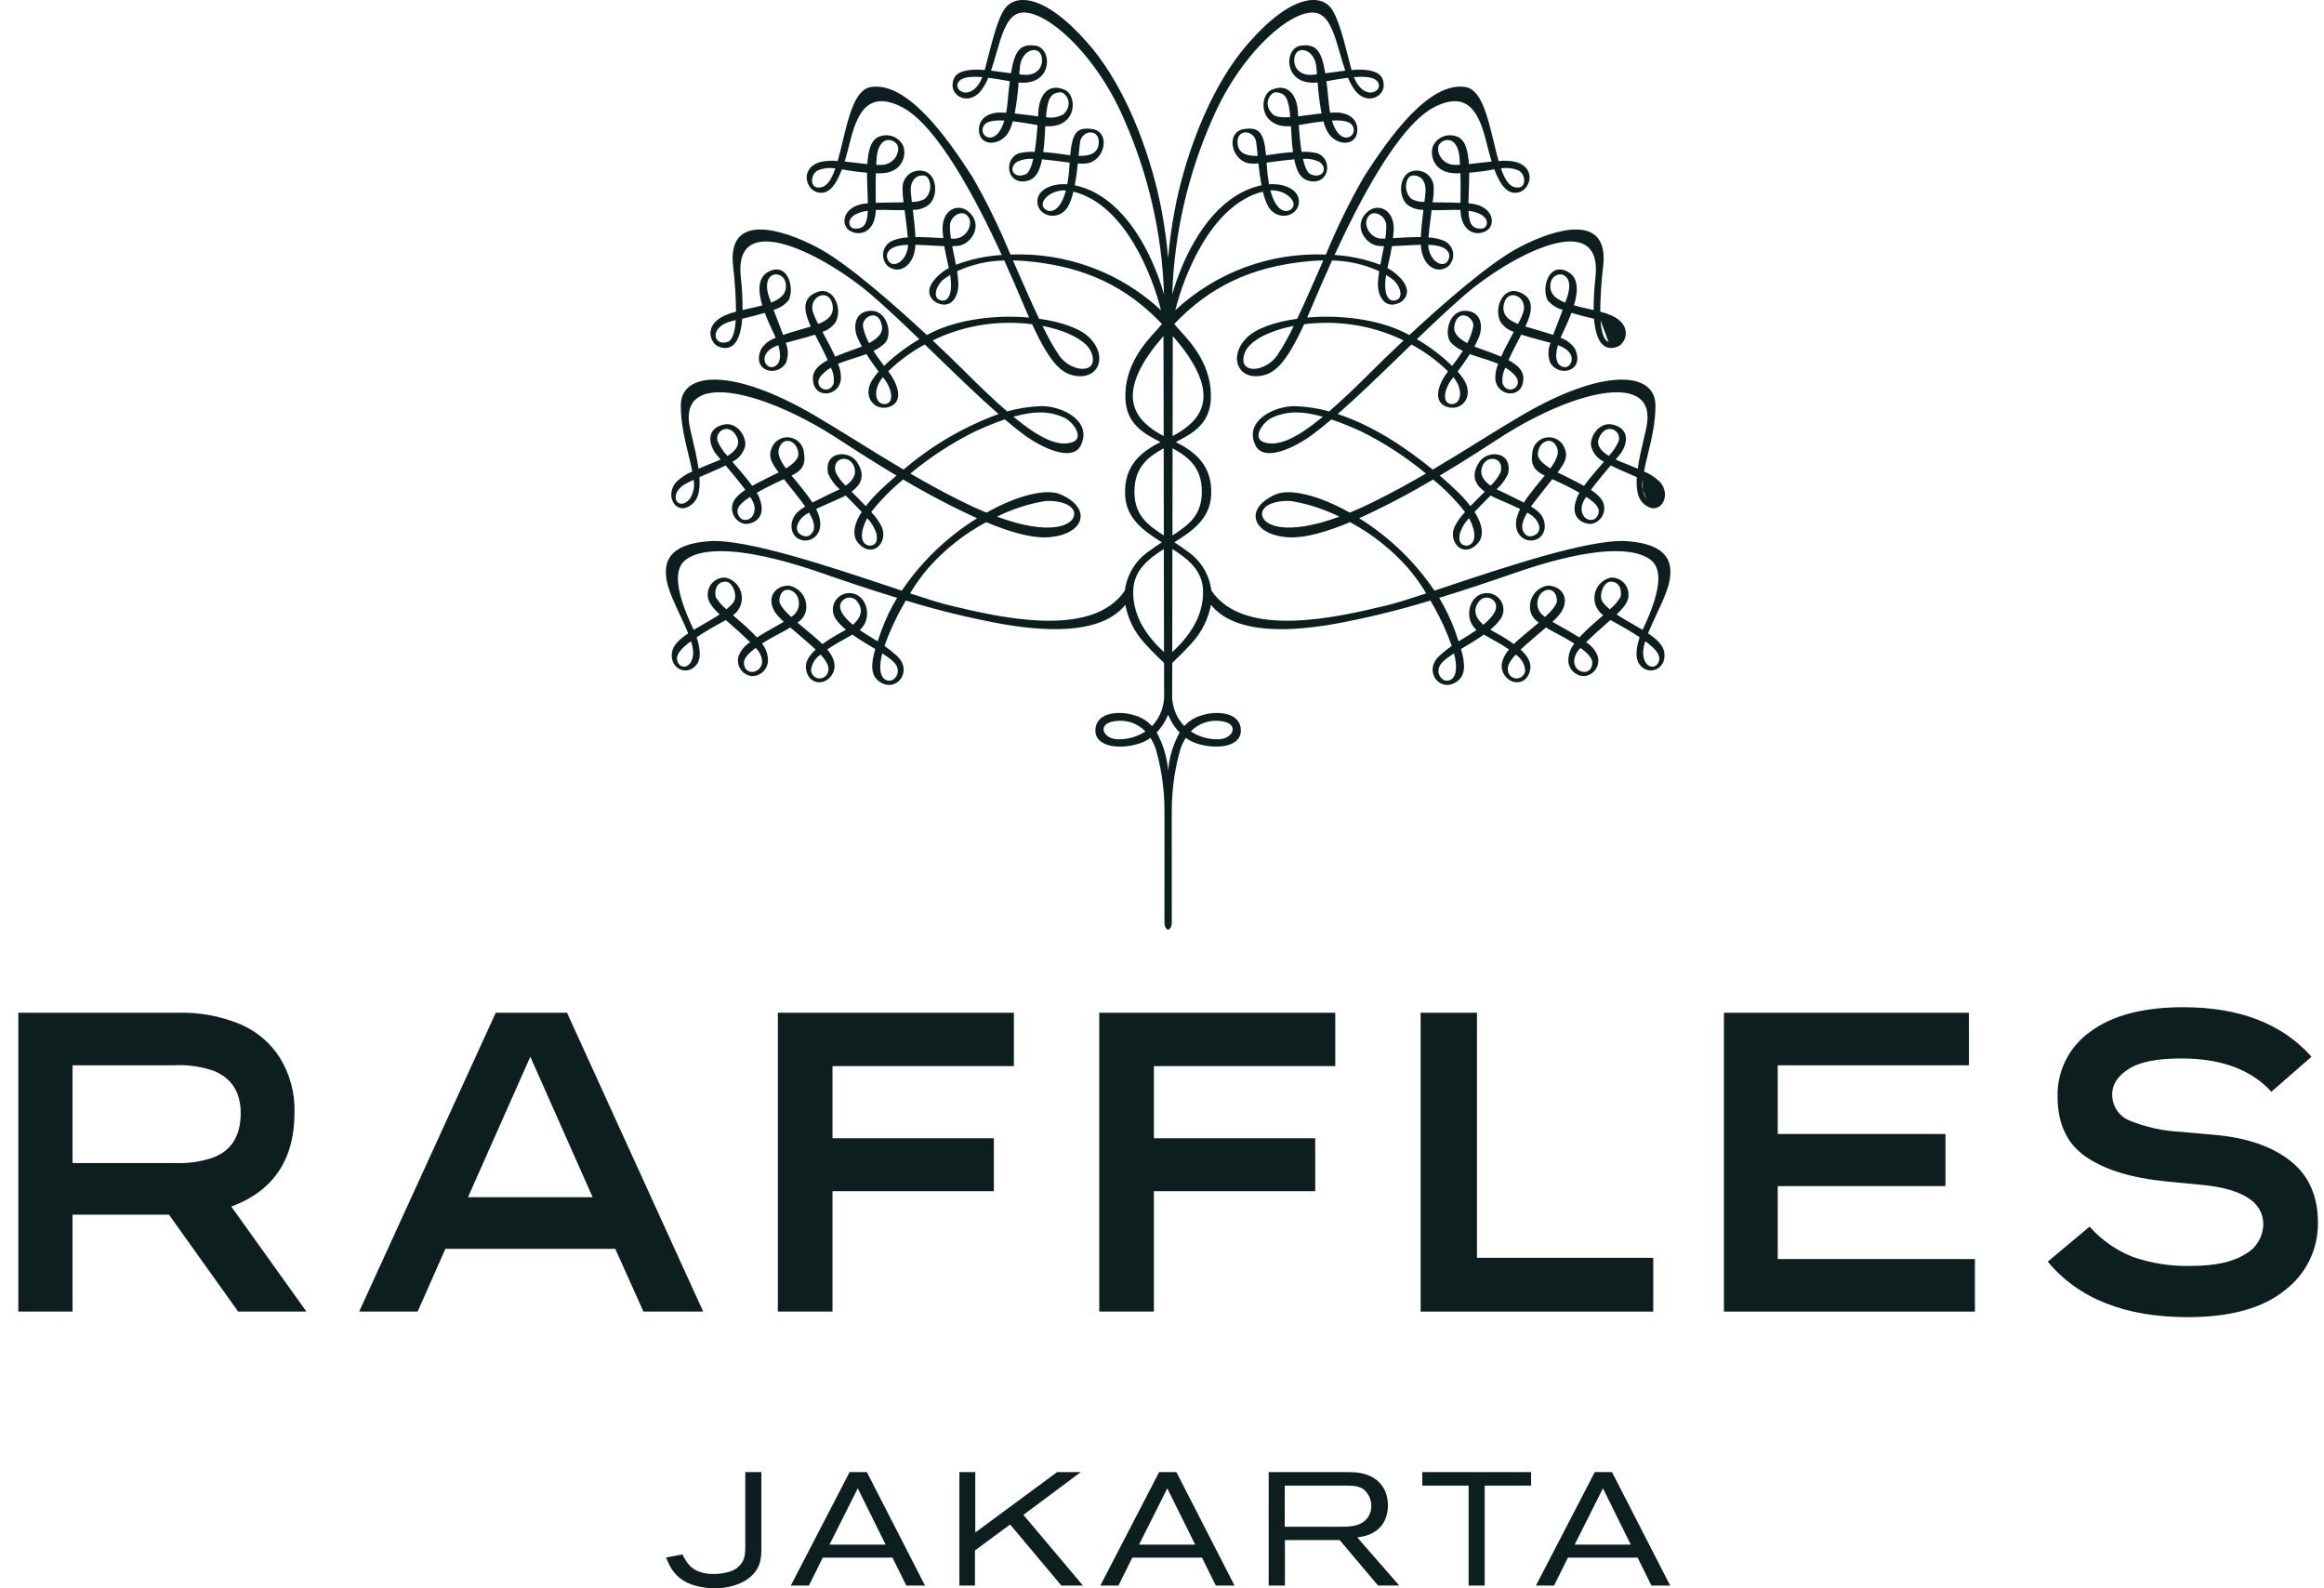 <svg width="120" height="82" viewBox="0 0 120 82" fill="none" xmlns="http://www.w3.org/2000/svg">
<path fill-rule="evenodd" clip-rule="evenodd" d="M74.673 30.291C77.785 29.253 82.118 27.808 84.001 27.938C86.166 28.089 86.375 29.071 86.207 29.976C86.11 30.496 85.812 31.131 85.519 31.754C85.367 32.078 85.216 32.399 85.096 32.698C85.54 32.993 85.877 33.303 85.934 33.677C86.076 34.599 85.04 34.944 84.617 34.241C84.427 33.926 84.491 33.409 84.665 32.9C84.286 32.647 83.793 32.356 83.154 32.012C83.096 32.063 83.037 32.115 82.976 32.168C82.813 32.311 82.643 32.459 82.472 32.617C82.443 32.644 82.415 32.67 82.387 32.696C82.202 32.868 82.041 33.017 81.899 33.154C82.137 33.304 82.33 33.516 82.454 33.769C82.508 33.885 82.534 34.013 82.529 34.141C82.524 34.269 82.488 34.394 82.424 34.506C82.361 34.617 82.271 34.712 82.164 34.782C82.056 34.851 81.933 34.894 81.806 34.906C81.597 34.908 81.396 34.83 81.243 34.688C81.09 34.547 80.996 34.352 80.981 34.143C80.972 33.81 81.081 33.485 81.289 33.225C80.923 32.992 80.526 32.782 80.247 32.633C80.096 32.554 79.98 32.492 79.921 32.455C79.907 32.445 79.893 32.436 79.88 32.427C79.864 32.416 79.848 32.405 79.832 32.393C79.714 32.495 79.593 32.596 79.478 32.693C79.297 32.844 79.13 32.985 79.006 33.1C78.994 33.11 78.982 33.121 78.968 33.132C78.86 33.225 78.691 33.37 78.518 33.536C79.034 34.009 79.055 34.341 79.006 34.6C78.852 35.387 77.962 35.429 77.621 34.743C77.424 34.334 77.606 33.91 77.915 33.531C77.593 33.306 77.227 33.102 76.914 32.928C76.809 32.869 76.71 32.814 76.62 32.762C76.282 33.003 75.91 33.226 75.562 33.434C75.521 33.458 75.481 33.483 75.44 33.507C75.664 34.292 75.691 34.863 75.223 35.189C74.355 35.8 73.464 34.647 74.322 33.862C74.523 33.675 74.737 33.503 74.961 33.345C74.709 32.633 74.395 31.944 74.022 31.288C73.97 31.192 73.916 31.097 73.862 31.003C72.205 31.511 70.519 31.92 68.814 32.229C66.097 32.695 63.639 32.607 62.527 31.224C62.389 31.961 62.048 32.643 61.542 33.195C61.1 33.682 60.733 34.032 60.529 34.222C60.525 35.193 60.525 35.789 60.525 35.789C60.508 36.1 60.555 36.41 60.662 36.702C60.77 36.994 60.936 37.261 61.15 37.486C61.408 37.201 61.747 37.001 62.121 36.911C62.74 36.717 63.957 36.724 64.064 37.595C64.187 38.575 62.807 38.729 61.751 38.369C61.564 38.304 61.389 38.211 61.23 38.093C61.117 38.268 61.026 38.456 60.958 38.653C60.696 39.556 60.547 40.487 60.513 41.427L60.513 41.445C60.506 41.676 60.496 42.037 60.505 47.604C60.508 47.875 60.402 47.977 60.317 48C60.232 47.977 60.126 47.875 60.127 47.604C60.136 42.001 60.127 41.672 60.12 41.441L60.12 41.427C60.085 40.487 59.935 39.556 59.675 38.653C59.606 38.456 59.514 38.269 59.402 38.093C59.243 38.212 59.066 38.305 58.879 38.369C57.827 38.729 56.446 38.575 56.568 37.595C56.674 36.724 57.892 36.717 58.512 36.911C58.886 37 59.225 37.201 59.483 37.486C59.697 37.261 59.863 36.994 59.971 36.702C60.079 36.41 60.126 36.1 60.11 35.789C60.11 35.789 60.108 35.193 60.106 34.222C59.9 34.032 59.533 33.682 59.091 33.195C58.585 32.644 58.244 31.961 58.107 31.224C56.995 32.607 54.535 32.695 51.821 32.229C50.115 31.92 48.43 31.511 46.773 31.003L46.752 31.039C46.703 31.122 46.655 31.205 46.609 31.288C46.238 31.945 45.923 32.633 45.67 33.345C45.895 33.503 46.109 33.676 46.312 33.862C47.172 34.647 46.279 35.8 45.41 35.189C44.941 34.863 44.969 34.292 45.194 33.507C45.164 33.489 45.134 33.471 45.104 33.453C44.746 33.24 44.363 33.01 44.015 32.762C43.934 32.809 43.845 32.858 43.751 32.91C43.431 33.088 43.052 33.299 42.718 33.531C43.028 33.91 43.21 34.335 43.01 34.743C42.673 35.429 41.782 35.387 41.629 34.6C41.58 34.341 41.597 34.009 42.116 33.536C41.953 33.38 41.794 33.243 41.687 33.15C41.666 33.132 41.646 33.115 41.629 33.1C41.508 32.989 41.346 32.853 41.172 32.707C41.052 32.606 40.925 32.5 40.802 32.393L40.712 32.455C40.653 32.493 40.535 32.555 40.383 32.635C40.103 32.783 39.708 32.993 39.345 33.225C39.553 33.485 39.663 33.81 39.654 34.143C39.638 34.352 39.544 34.547 39.391 34.689C39.237 34.831 39.035 34.909 38.826 34.907C38.699 34.894 38.576 34.851 38.469 34.781C38.361 34.711 38.272 34.617 38.209 34.505C38.145 34.394 38.11 34.269 38.105 34.141C38.099 34.013 38.125 33.885 38.179 33.769C38.303 33.517 38.495 33.304 38.733 33.154C38.611 33.035 38.473 32.907 38.318 32.762C38.267 32.716 38.215 32.667 38.162 32.617C37.998 32.467 37.837 32.325 37.681 32.189C37.612 32.129 37.544 32.07 37.478 32.012C36.84 32.357 36.347 32.647 35.97 32.9C36.142 33.409 36.208 33.926 36.017 34.241C35.594 34.944 34.559 34.599 34.697 33.677C34.755 33.303 35.094 32.993 35.536 32.699C35.416 32.398 35.266 32.077 35.113 31.753C34.822 31.13 34.524 30.496 34.426 29.976C34.259 29.071 34.468 28.089 36.633 27.938C38.52 27.808 42.873 29.261 45.984 30.299C46.183 30.366 46.376 30.43 46.564 30.493C47.583 28.986 48.908 27.712 50.453 26.755C49.145 26.158 47.871 25.491 46.635 24.756C46.026 25.254 45.472 25.816 44.985 26.434C45.208 26.663 45.393 26.925 45.535 27.211C45.871 28.022 45.043 28.863 44.313 28.036C44.074 27.766 43.969 27.247 44.493 26.431C44.275 26.195 44.035 25.954 43.804 25.721C43.757 25.674 43.71 25.628 43.664 25.581C43.553 25.65 43.29 25.764 42.98 25.9C42.713 26.016 42.412 26.147 42.142 26.278C42.221 26.438 42.283 26.607 42.325 26.781C42.497 27.56 41.932 28.012 41.402 27.883C40.799 27.736 40.695 26.946 41.152 26.468C41.28 26.347 41.422 26.241 41.576 26.154C41.56 26.132 41.545 26.11 41.53 26.088C41.494 26.036 41.458 25.983 41.413 25.923C41.121 25.543 40.872 25.231 40.662 24.967C40.597 24.886 40.537 24.81 40.48 24.738C40.453 24.751 40.425 24.763 40.396 24.776C40.176 24.875 39.928 24.986 39.654 25.13C39.434 25.241 39.247 25.342 39.078 25.44C39.127 25.522 39.17 25.607 39.207 25.695C39.65 26.806 38.798 27.084 38.447 27.044C38.308 27.016 38.179 26.952 38.073 26.858C37.967 26.765 37.887 26.645 37.84 26.511C37.794 26.377 37.784 26.233 37.81 26.093C37.836 25.954 37.898 25.824 37.99 25.716C38.131 25.55 38.298 25.408 38.485 25.295C38.181 24.878 37.786 24.403 37.468 24.03C37.202 24.165 36.9 24.294 36.585 24.429C36.431 24.495 36.274 24.562 36.116 24.633C36.152 25.192 36.088 25.682 35.815 25.956C34.979 26.781 34.24 25.609 34.938 24.867C35.173 24.643 35.447 24.464 35.746 24.34C35.694 24.069 35.623 23.775 35.547 23.465C35.358 22.689 35.145 21.809 35.154 20.914C35.172 19.182 37.828 18.966 42.064 21.448C42.795 21.877 43.526 22.33 44.278 22.796C45.042 23.269 45.828 23.756 46.656 24.244C48.106 23.002 49.767 22.03 51.56 21.376C50.557 20.5 49.462 19.44 48.363 18.375C48.16 18.178 47.956 17.98 47.753 17.784C47.063 18.156 46.428 18.622 45.865 19.168C46.423 19.907 46.639 20.754 45.931 21C45.202 21.256 44.52 20.534 45.008 19.663C45.113 19.493 45.234 19.333 45.369 19.186C45.175 18.927 44.945 18.608 44.736 18.28C44.537 18.355 44.332 18.419 44.126 18.484C43.837 18.575 43.548 18.666 43.273 18.786C43.38 19.035 43.431 19.304 43.421 19.575C43.321 20.531 41.912 20.621 41.976 19.466C41.998 19.079 42.348 18.802 42.741 18.593C42.536 18.139 42.279 17.65 42.082 17.277C41.782 17.376 41.453 17.463 41.138 17.546C40.941 17.599 40.748 17.65 40.571 17.701C40.711 18.027 40.717 18.395 40.588 18.726C40.131 19.51 38.762 19.164 39.315 17.995C39.495 17.736 39.753 17.541 40.052 17.442C40.041 17.419 40.034 17.398 40.025 17.376C40.021 17.366 40.017 17.355 40.013 17.343C39.983 17.279 39.948 17.203 39.908 17.118C39.786 16.859 39.625 16.517 39.488 16.151C39.104 16.269 38.69 16.373 38.324 16.456C38.207 17.948 37.625 18.09 37.111 17.898C36.684 17.738 36.294 16.798 37.425 16.286C37.613 16.205 37.807 16.14 38.006 16.091C37.997 15.29 37.944 14.489 37.848 13.693C37.567 10.95 40.386 11.832 42.152 12.747C43.684 13.539 46.129 15.688 47.86 17.298C47.892 17.282 47.923 17.265 47.954 17.247C47.989 17.228 48.024 17.209 48.062 17.19C49.515 16.463 51.469 16.247 53.139 16.395C53.077 16.257 53.015 16.116 52.951 15.965C52.905 15.86 52.85 15.731 52.787 15.581C52.57 15.07 52.25 14.319 51.857 13.449C51.014 13.461 50.183 13.65 49.418 14.004C49.455 14.219 49.477 14.435 49.485 14.653C49.493 15.333 49.104 15.971 48.375 15.634C48.152 15.53 47.476 14.974 48.669 14.043C48.77 13.966 48.879 13.898 48.992 13.839C48.968 13.726 48.943 13.611 48.917 13.494C48.862 13.244 48.804 12.984 48.757 12.708C48.541 12.701 48.311 12.688 48.078 12.675C47.802 12.66 47.524 12.644 47.266 12.639C47.265 12.658 47.264 12.678 47.263 12.698C47.262 12.734 47.261 12.77 47.257 12.801C47.158 13.682 46.474 14.195 45.865 13.76C45.765 13.671 45.688 13.559 45.643 13.433C45.597 13.307 45.584 13.172 45.605 13.039C45.625 12.907 45.679 12.782 45.761 12.675C45.842 12.569 45.949 12.485 46.072 12.432C46.325 12.324 46.597 12.266 46.873 12.26C46.843 11.869 46.773 11.344 46.709 10.857L46.708 10.85C46.437 10.855 46.125 10.848 45.757 10.838C45.722 10.837 45.686 10.836 45.65 10.835C45.494 10.832 45.353 10.834 45.221 10.84C45.221 10.849 45.221 10.858 45.22 10.867C45.219 10.911 45.218 10.952 45.216 10.983C45.129 11.931 44.467 12.221 43.91 11.931C43.369 11.648 43.488 10.625 44.715 10.505C44.727 10.504 44.739 10.503 44.752 10.502C44.773 10.5 44.793 10.498 44.812 10.496C44.81 10.298 44.801 10.078 44.792 9.837C44.788 9.723 44.783 9.604 44.779 9.481C44.769 9.276 44.769 9.091 44.769 8.917C44.334 8.882 43.902 8.824 43.473 8.743C43.047 9.874 42.632 9.983 42.303 9.948C41.622 9.874 41.24 8.686 42.369 8.36C42.66 8.297 42.958 8.282 43.254 8.314C43.344 8 43.427 7.655 43.511 7.304C43.822 6.007 44.151 4.634 44.95 4.497C46.85 4.172 48.938 7.155 50.202 9.12C50.948 10.415 51.606 11.759 52.173 13.143C53.594 13.083 55.012 13.306 56.346 13.799C57.681 14.291 58.904 15.044 59.947 16.014C59.538 14.344 58.127 10.56 55.425 9.894C55.368 10.155 55.278 10.408 55.156 10.646C54.658 11.526 53.416 11.131 53.58 10.253C53.663 9.816 54.258 9.457 55.108 9.513C55.166 9.2 55.203 8.883 55.22 8.565C55.222 8.524 55.225 8.487 55.228 8.451C55.229 8.433 55.231 8.414 55.232 8.396C55.096 8.379 54.954 8.361 54.809 8.342C54.48 8.299 54.134 8.253 53.809 8.226C53.638 9.055 53.344 9.313 52.905 9.362C51.955 9.463 51.843 8.185 52.613 7.912C52.879 7.85 53.152 7.825 53.424 7.84C53.5 7.388 53.543 6.884 53.574 6.459C53.088 6.369 52.665 6.303 52.298 6.261C52.245 6.469 52.165 6.668 52.059 6.855C51.59 7.591 50.495 7.551 50.548 6.638C50.591 5.941 51.324 5.819 51.52 5.813C51.657 5.807 51.804 5.811 51.953 5.819C51.98 5.683 52 5.538 52.016 5.375C52.059 4.923 52.099 4.531 52.142 4.193C51.766 4.125 51.385 4.058 51.029 4.014C50.935 4.251 50.81 4.474 50.658 4.678C50.038 5.466 49.081 4.983 49.192 4.285C49.252 3.887 49.461 3.731 49.95 3.631C50.247 3.588 50.548 3.582 50.846 3.616C50.902 3.41 50.958 3.19 51.015 2.966C51.273 1.958 51.557 0.847 51.929 0.387C52.422 -0.226 53.846 -0.429 56.187 2.249C58.392 4.773 59.556 8.618 59.967 10.798C60.128 11.634 60.245 12.479 60.317 13.327C60.388 12.478 60.504 11.634 60.666 10.798C61.076 8.618 62.241 4.773 64.445 2.249C66.787 -0.429 68.212 -0.226 68.706 0.387C69.077 0.849 69.363 1.965 69.621 2.976C69.678 3.197 69.733 3.413 69.788 3.616C70.085 3.582 70.385 3.588 70.681 3.631C71.172 3.731 71.38 3.887 71.442 4.285C71.55 4.983 70.595 5.466 69.975 4.678C69.824 4.473 69.699 4.25 69.604 4.014C69.247 4.058 68.866 4.125 68.49 4.193C68.534 4.531 68.574 4.923 68.618 5.375C68.632 5.524 68.653 5.672 68.68 5.819C68.831 5.811 68.975 5.807 69.113 5.813C69.311 5.819 70.041 5.941 70.085 6.638C70.139 7.551 69.043 7.591 68.574 6.855C68.468 6.669 68.388 6.47 68.335 6.263C67.97 6.303 67.545 6.369 67.06 6.459C67.089 6.883 67.134 7.388 67.209 7.84C67.481 7.825 67.754 7.849 68.019 7.912C68.792 8.185 68.68 9.463 67.728 9.362C67.291 9.313 66.993 9.055 66.827 8.226C66.497 8.253 66.147 8.299 65.815 8.343C65.673 8.361 65.534 8.379 65.401 8.396C65.405 8.452 65.409 8.503 65.412 8.565C65.431 8.883 65.469 9.199 65.525 9.513C66.377 9.457 66.97 9.816 67.054 10.253C67.219 11.131 65.977 11.526 65.477 10.646C65.356 10.408 65.265 10.155 65.209 9.894C62.507 10.56 61.094 14.344 60.689 16.014C61.731 15.044 62.955 14.291 64.289 13.798C65.623 13.305 67.042 13.083 68.462 13.143C69.029 11.76 69.687 10.416 70.432 9.12C71.695 7.155 73.78 4.172 75.686 4.497C76.48 4.634 76.809 6 77.121 7.294C77.207 7.648 77.29 7.997 77.382 8.314C77.677 8.282 77.975 8.298 78.264 8.36C79.395 8.686 79.01 9.874 78.33 9.948C78.001 9.983 77.586 9.874 77.159 8.743C76.731 8.824 76.298 8.883 75.863 8.917C75.865 9.092 75.863 9.276 75.856 9.481C75.853 9.572 75.849 9.66 75.846 9.745C75.835 10.023 75.825 10.274 75.822 10.496C75.84 10.498 75.862 10.5 75.883 10.502C75.895 10.503 75.907 10.504 75.919 10.505C77.146 10.625 77.266 11.648 76.725 11.931C76.166 12.221 75.504 11.931 75.418 10.983C75.416 10.957 75.415 10.924 75.414 10.888C75.413 10.872 75.413 10.856 75.412 10.84C75.281 10.834 75.14 10.832 74.984 10.835L74.896 10.838C74.519 10.847 74.2 10.856 73.922 10.85C73.911 10.941 73.899 11.034 73.888 11.127C73.837 11.532 73.785 11.941 73.761 12.26C74.036 12.267 74.307 12.325 74.56 12.432C74.683 12.485 74.79 12.569 74.872 12.675C74.954 12.781 75.008 12.906 75.028 13.039C75.049 13.172 75.035 13.307 74.99 13.433C74.944 13.559 74.867 13.672 74.766 13.76C74.158 14.195 73.475 13.682 73.376 12.801C73.37 12.747 73.368 12.693 73.368 12.639C73.109 12.644 72.829 12.66 72.552 12.675C72.32 12.688 72.09 12.701 71.875 12.708C71.827 12.993 71.767 13.261 71.71 13.518C71.686 13.627 71.662 13.733 71.639 13.839C71.754 13.897 71.863 13.965 71.965 14.043C73.156 14.974 72.482 15.53 72.258 15.634C71.53 15.971 71.141 15.333 71.15 14.653C71.156 14.435 71.178 14.218 71.216 14.004C70.451 13.65 69.62 13.461 68.778 13.449C68.381 14.325 68.059 15.081 67.842 15.591C67.78 15.737 67.727 15.862 67.683 15.965C67.631 16.088 67.579 16.204 67.529 16.318C67.518 16.344 67.506 16.37 67.495 16.395C69.165 16.247 71.118 16.464 72.571 17.19C72.61 17.21 72.647 17.23 72.684 17.25C72.713 17.267 72.743 17.283 72.772 17.298C74.506 15.688 76.949 13.539 78.484 12.747C80.246 11.832 83.065 10.95 82.785 13.693C82.689 14.489 82.636 15.29 82.628 16.091C82.826 16.14 83.021 16.205 83.209 16.286C84.338 16.798 83.95 17.738 83.521 17.898C83.01 18.09 82.428 17.948 82.308 16.456C81.943 16.373 81.529 16.269 81.144 16.151C81.008 16.512 80.851 16.849 80.731 17.107C80.689 17.196 80.652 17.276 80.622 17.343C80.613 17.363 80.606 17.382 80.599 17.4C80.594 17.414 80.588 17.427 80.582 17.442C80.881 17.542 81.139 17.736 81.317 17.995C81.871 19.164 80.503 19.51 80.046 18.726C79.916 18.395 79.923 18.027 80.064 17.701C79.886 17.65 79.694 17.599 79.497 17.547C79.181 17.463 78.852 17.376 78.55 17.277L78.522 17.331C78.329 17.698 78.087 18.16 77.891 18.593C78.284 18.802 78.633 19.079 78.656 19.466C78.721 20.621 77.314 20.531 77.21 19.575C77.202 19.304 77.253 19.035 77.359 18.786C77.085 18.666 76.795 18.575 76.507 18.484C76.302 18.419 76.096 18.355 75.898 18.28C75.688 18.608 75.459 18.927 75.263 19.186C75.4 19.331 75.522 19.491 75.625 19.663C76.115 20.534 75.431 21.256 74.703 21C73.994 20.754 74.211 19.907 74.766 19.17C74.205 18.622 73.57 18.155 72.88 17.784C72.694 17.964 72.508 18.144 72.322 18.325C71.207 19.406 70.092 20.487 69.073 21.376C70.943 21.986 72.694 23.188 73.978 24.244C74.806 23.756 75.59 23.27 76.354 22.796C77.105 22.33 77.836 21.877 78.568 21.448C82.805 18.966 85.461 19.182 85.479 20.914C85.488 21.806 85.275 22.684 85.087 23.459C85.012 23.771 84.94 24.067 84.888 24.34C85.188 24.464 85.462 24.642 85.697 24.867C86.391 25.609 85.653 26.781 84.818 25.956C84.545 25.682 84.483 25.192 84.516 24.633C84.352 24.56 84.189 24.49 84.029 24.421C83.721 24.289 83.426 24.162 83.166 24.03C82.849 24.403 82.452 24.878 82.147 25.295C82.334 25.407 82.502 25.549 82.642 25.716C82.734 25.824 82.796 25.954 82.823 26.093C82.849 26.233 82.839 26.376 82.793 26.51C82.747 26.645 82.667 26.764 82.561 26.858C82.455 26.952 82.326 27.016 82.187 27.044C81.836 27.084 80.982 26.806 81.428 25.695C81.463 25.606 81.507 25.521 81.557 25.44C81.385 25.342 81.2 25.242 80.981 25.13C80.698 24.981 80.44 24.867 80.212 24.765C80.192 24.756 80.172 24.747 80.152 24.739C80.084 24.824 80.012 24.916 79.934 25.014C79.732 25.267 79.495 25.566 79.22 25.923C79.184 25.971 79.153 26.015 79.124 26.057C79.101 26.09 79.079 26.122 79.055 26.155C79.209 26.241 79.353 26.346 79.481 26.468C79.939 26.947 79.834 27.736 79.231 27.883C78.702 28.012 78.138 27.56 78.308 26.781C78.35 26.606 78.412 26.438 78.493 26.278C78.223 26.148 77.922 26.017 77.656 25.901C77.344 25.765 77.08 25.65 76.969 25.581C76.925 25.626 76.88 25.67 76.835 25.715C76.601 25.949 76.359 26.192 76.139 26.432C76.662 27.247 76.559 27.766 76.319 28.036C75.59 28.863 74.762 28.022 75.098 27.211C75.24 26.925 75.425 26.663 75.647 26.434C75.161 25.815 74.608 25.253 73.997 24.757C72.762 25.491 71.488 26.158 70.181 26.755C71.725 27.713 73.049 28.986 74.068 30.493C74.263 30.428 74.466 30.36 74.673 30.291ZM75.376 27.56C75.315 27.94 75.398 28.121 75.66 28.166C75.906 28.21 76.428 27.948 75.905 26.844C75.89 26.813 75.872 26.782 75.853 26.754C75.631 26.979 75.467 27.256 75.376 27.56ZM77.484 24.377C77.701 23.604 76.752 23.435 76.526 24.107C76.385 24.532 76.642 24.846 76.968 25.073C77.183 24.875 77.358 24.639 77.484 24.377ZM78.81 27.628C79.057 27.84 79.915 27.482 79.22 26.718C79.112 26.617 78.989 26.532 78.857 26.466C78.441 27.176 78.607 27.453 78.81 27.628ZM79.407 23.429C79.389 23.702 79.704 23.97 80.053 24.183C80.319 23.816 80.505 23.456 80.416 23.168C80.201 22.47 79.451 22.736 79.407 23.429ZM81.672 26.143C81.598 26.852 82.237 26.98 82.43 26.715C82.687 26.36 82.555 26.072 81.901 25.652C81.794 25.799 81.716 25.966 81.672 26.143ZM82.568 22.602C82.398 22.996 82.693 23.307 83.071 23.537C83.289 23.31 83.465 23.045 83.589 22.756C83.718 22.19 82.913 21.797 82.568 22.602ZM85.022 25.762C84.923 25.62 84.855 25.458 84.821 25.288ZM84.821 25.288C84.787 25.118 84.788 24.942 84.824 24.773ZM84.824 24.773C84.843 24.782 84.862 24.791 84.881 24.8ZM84.881 24.8C84.972 24.844 85.063 24.887 85.152 24.933ZM85.022 22.017C85.572 19.172 81.438 20.094 77.668 22.461C77.573 22.521 77.421 22.62 77.222 22.749C76.615 23.143 75.57 23.821 74.342 24.553C74.644 24.812 74.918 25.057 75.145 25.275C75.428 25.539 75.689 25.824 75.927 26.129C76.169 25.878 76.426 25.622 76.667 25.383C76.297 25.12 75.85 24.641 76.394 23.838C76.809 23.224 78.112 23.278 77.872 24.454C77.734 24.763 77.532 25.037 77.278 25.26C77.402 25.324 77.52 25.377 77.618 25.421C77.698 25.457 77.765 25.487 77.807 25.511C77.874 25.546 77.983 25.599 78.114 25.663C78.279 25.743 78.481 25.841 78.683 25.945C78.816 25.735 78.963 25.547 79.092 25.38C79.137 25.322 79.18 25.267 79.22 25.214C79.334 25.068 79.465 24.911 79.599 24.75C79.653 24.686 79.707 24.621 79.76 24.556C79.258 24.302 79.016 24.044 79.122 23.376C79.136 23.18 79.216 22.995 79.349 22.852C79.482 22.708 79.66 22.614 79.853 22.584C80.046 22.555 80.244 22.593 80.413 22.691C80.582 22.789 80.713 22.942 80.784 23.125C80.962 23.549 80.855 23.822 80.426 24.392C80.54 24.45 80.645 24.5 80.73 24.539C80.802 24.573 80.859 24.6 80.892 24.619C80.963 24.655 81.037 24.692 81.111 24.73C81.335 24.843 81.57 24.961 81.79 25.084C82.053 24.724 82.396 24.327 82.716 23.958C82.751 23.918 82.785 23.878 82.819 23.838C82.653 23.76 82.507 23.646 82.392 23.504C82.277 23.361 82.196 23.194 82.154 23.016C82.089 22.506 82.598 21.777 83.25 21.917C84.09 22.094 84.109 22.799 83.686 23.408C83.659 23.446 83.593 23.525 83.504 23.631C83.48 23.66 83.454 23.692 83.426 23.726C83.618 23.814 83.802 23.886 83.932 23.936C83.981 23.955 84.023 23.971 84.055 23.985C84.136 24.02 84.225 24.056 84.319 24.095C84.398 24.128 84.48 24.161 84.564 24.197C84.635 23.679 84.764 23.138 84.873 22.68C84.933 22.429 84.987 22.202 85.022 22.017ZM83.056 17.648C82.799 17.556 82.683 17.104 82.642 16.53ZM82.642 16.53C82.687 16.538 82.73 16.548 82.773 16.558ZM74.974 19.564C74.567 20.086 74.441 20.826 74.94 20.86C75.354 20.888 75.568 20.344 75.211 19.706C75.162 19.623 75.107 19.545 75.045 19.472C75.02 19.502 74.992 19.537 74.974 19.564ZM75.76 17.715C75.903 17.451 76.007 17.168 76.069 16.874C76.167 16.371 75.243 15.853 75.093 16.852C75.038 17.222 75.357 17.502 75.76 17.715ZM77.589 19.816C77.869 20.452 78.721 19.946 78.222 19.38C78.079 19.224 77.913 19.09 77.731 18.982C77.598 19.238 77.549 19.53 77.589 19.816ZM78.383 16.726C78.498 16.52 78.593 16.303 78.667 16.08L78.667 16.08C78.874 15.284 77.807 14.832 77.645 15.742C77.551 16.269 77.901 16.536 78.383 16.726ZM80.644 18.921C81.083 19.128 81.502 18.368 80.72 17.942C80.631 17.895 80.539 17.855 80.444 17.82C80.275 18.399 80.349 18.782 80.644 18.921ZM80.874 15.469C80.896 15.408 80.917 15.347 80.937 15.284C81.4 13.841 79.938 13.89 80.056 14.882C80.101 15.242 80.404 15.462 80.822 15.622C80.838 15.57 80.856 15.52 80.874 15.469ZM82.382 14.316C82.781 10.655 77.95 13.22 75.628 15.228C74.846 15.906 74.01 16.696 73.161 17.512C73.822 17.896 74.433 18.359 74.981 18.891C75.177 18.642 75.361 18.384 75.531 18.117C75.313 18.016 75.114 17.88 74.941 17.714C74.541 17.31 74.781 16.034 75.657 16.045C76.481 16.059 76.581 16.831 76.384 17.354C76.312 17.538 76.228 17.716 76.13 17.887C76.325 17.968 76.52 18.036 76.688 18.095C76.818 18.141 76.931 18.18 77.014 18.215L77.051 18.229C77.18 18.278 77.34 18.339 77.511 18.412C77.691 18.008 77.921 17.583 78.13 17.195L78.165 17.131C77.873 17.042 77.624 16.85 77.461 16.591C77.12 15.813 77.649 14.827 78.374 15.056C79.339 15.36 79.057 16.21 78.797 16.786C78.787 16.811 78.776 16.834 78.763 16.857C78.851 16.884 78.941 16.91 79.03 16.936C79.134 16.966 79.238 16.996 79.339 17.028C79.385 17.042 79.438 17.057 79.495 17.073C79.69 17.13 79.942 17.202 80.197 17.29C80.267 17.097 80.348 16.889 80.434 16.667C80.516 16.456 80.603 16.232 80.69 15.996C80.395 15.915 80.13 15.751 79.927 15.523C79.578 14.935 79.93 13.507 80.937 14.02C81.53 14.324 81.487 15.047 81.272 15.766C81.508 15.832 81.759 15.888 82.008 15.943C82.103 15.964 82.196 15.984 82.289 16.006C82.285 15.441 82.316 14.877 82.382 14.316ZM76.526 11.8C75.997 11.842 75.849 11.523 75.825 10.879C77.068 11.063 76.847 11.775 76.526 11.8ZM78.21 9.664C78.883 9.827 78.788 8.963 78.396 8.795C78.113 8.68 77.803 8.645 77.502 8.696C77.683 9.213 77.899 9.592 78.21 9.664ZM72.127 15.481C72.507 15.319 72.246 14.664 71.897 14.413C71.812 14.352 71.705 14.278 71.576 14.2C71.573 14.22 71.569 14.24 71.564 14.261C71.559 14.286 71.553 14.312 71.55 14.338C71.442 15.207 71.694 15.663 72.127 15.481ZM70.748 11.08C70.271 11.447 70.692 12.341 71.388 12.322H71.388C71.415 12.322 71.446 12.32 71.477 12.319C71.495 12.317 71.514 12.316 71.531 12.316C71.567 12.102 71.584 11.886 71.583 11.669C71.57 11.156 71.029 10.865 70.748 11.08ZM72.908 10.285C73.108 10.383 73.328 10.431 73.55 10.424H73.55C73.575 10.231 73.595 10.053 73.605 9.916C73.652 9.203 73.214 9.012 72.9 9.067C72.583 9.12 72.42 9.906 72.908 10.285ZM74.82 13.324C74.888 13.098 74.766 12.78 74.135 12.671H74.135C74.007 12.652 73.876 12.641 73.746 12.639C73.775 13.52 74.63 13.981 74.82 13.324ZM76.82 7.616C76.481 6.256 76.048 4.515 74.066 5.527H74.066C72.232 6.465 70.211 10.336 68.909 13.163C69.718 13.213 70.515 13.383 71.274 13.669C71.301 13.525 71.331 13.379 71.36 13.233C71.396 13.058 71.431 12.883 71.462 12.713C71.352 12.71 71.251 12.703 71.161 12.693C70.444 12.606 69.796 11.533 70.692 10.873C71.183 10.514 71.985 10.809 71.965 11.844C71.961 11.959 71.95 12.064 71.939 12.167C71.935 12.21 71.931 12.252 71.927 12.295L71.931 12.295C72.367 12.267 72.884 12.234 73.365 12.24C73.382 11.8 73.441 11.292 73.499 10.834C73.186 10.842 72.88 10.738 72.637 10.541C72.164 10.066 72.258 8.959 72.963 8.827C73.086 8.799 73.213 8.799 73.336 8.825C73.46 8.851 73.576 8.904 73.677 8.98C73.778 9.055 73.862 9.151 73.922 9.262C73.983 9.373 74.019 9.495 74.028 9.621C74.037 9.897 74.019 10.173 73.974 10.445C74.118 10.448 74.269 10.45 74.423 10.451C74.746 10.455 75.085 10.459 75.412 10.473C75.413 10.388 75.414 10.296 75.415 10.2C75.418 9.839 75.422 9.402 75.409 8.939C75.387 8.94 75.367 8.941 75.347 8.943C75.314 8.945 75.281 8.948 75.243 8.948C73.964 8.971 73.812 7.921 74.008 7.51C74.105 7.315 74.266 7.16 74.463 7.069C74.66 6.978 74.882 6.957 75.093 7.009C75.457 7.086 75.775 7.337 75.847 8.471C76.016 8.454 76.194 8.433 76.374 8.412C76.588 8.386 76.807 8.36 77.021 8.34C76.959 8.139 76.895 7.914 76.831 7.661L76.82 7.616ZM75.093 8.512C75.179 8.516 75.281 8.514 75.388 8.51H75.388C75.382 8.385 75.376 8.263 75.363 8.141C75.266 7.009 74.543 7.119 74.311 7.465C74.135 7.727 74.359 8.469 75.093 8.512ZM66.662 10.807C66.374 11.024 65.873 10.888 65.597 9.829C66.44 9.786 67.088 10.493 66.662 10.807ZM67.682 9.002C68.302 9.252 68.603 8.667 68.109 8.348C67.85 8.227 67.564 8.177 67.279 8.203C67.374 8.614 67.501 8.927 67.682 9.002ZM69.901 6.681C69.947 7.143 69.15 7.495 68.774 6.224C69.466 6.187 69.861 6.304 69.901 6.681ZM71.15 4.241C71.45 4.704 70.436 5.283 69.909 3.983C70.5 3.935 70.976 3.973 71.15 4.241ZM50.724 3.983C50.135 3.935 49.657 3.973 49.485 4.241H49.485C49.183 4.704 50.198 5.283 50.724 3.983ZM51.859 6.224C51.167 6.187 50.772 6.306 50.734 6.681H50.734C50.686 7.143 51.481 7.495 51.859 6.224ZM52.526 8.348C52.029 8.667 52.331 9.252 52.951 9.002H52.951C53.131 8.927 53.26 8.614 53.353 8.203C53.069 8.177 52.784 8.227 52.526 8.348ZM55.038 9.829C54.191 9.786 53.545 10.493 53.971 10.807L53.971 10.807C54.26 11.024 54.76 10.888 55.038 9.829ZM42.236 8.795C41.844 8.963 41.751 9.827 42.422 9.664C42.734 9.592 42.952 9.213 43.132 8.696C42.83 8.645 42.52 8.68 42.236 8.795ZM44.808 10.879C43.565 11.063 43.786 11.775 44.107 11.8V11.8C44.636 11.842 44.784 11.523 44.808 10.879ZM46.498 12.671C45.865 12.78 45.746 13.098 45.812 13.324V13.324C46.003 13.981 46.859 13.52 46.889 12.64C46.758 12.641 46.627 12.652 46.498 12.671ZM47.735 9.067C47.42 9.012 46.983 9.203 47.029 9.916L47.029 9.916C47.04 10.053 47.058 10.231 47.083 10.424C47.305 10.431 47.525 10.383 47.725 10.285C48.214 9.906 48.05 9.12 47.735 9.067ZM48.736 14.413C48.389 14.664 48.127 15.319 48.507 15.482L48.507 15.481C48.94 15.663 49.192 15.207 49.081 14.338C49.078 14.302 49.071 14.268 49.065 14.234C49.062 14.223 49.06 14.211 49.058 14.2C48.928 14.278 48.82 14.353 48.736 14.413ZM49.888 11.08C49.603 10.865 49.063 11.156 49.049 11.669C49.048 11.886 49.066 12.102 49.102 12.316C49.119 12.316 49.136 12.317 49.154 12.318C49.186 12.32 49.217 12.322 49.245 12.322C49.938 12.341 50.364 11.447 49.888 11.08ZM49.273 13.238C49.302 13.382 49.331 13.527 49.359 13.669C50.118 13.383 50.916 13.213 51.725 13.163C50.422 10.336 48.402 6.465 46.567 5.527C44.586 4.515 44.153 6.254 43.815 7.614L43.804 7.661C43.739 7.914 43.676 8.139 43.613 8.34C43.825 8.361 44.044 8.386 44.257 8.412C44.438 8.433 44.616 8.454 44.784 8.471C44.857 7.337 45.175 7.086 45.541 7.01C45.752 6.957 45.974 6.978 46.171 7.069C46.369 7.16 46.53 7.315 46.627 7.51C46.822 7.921 46.671 8.971 45.389 8.948C45.351 8.948 45.318 8.945 45.285 8.943C45.265 8.941 45.245 8.94 45.225 8.939C45.212 9.398 45.216 9.83 45.219 10.189C45.22 10.29 45.221 10.385 45.221 10.473C45.548 10.46 45.888 10.456 46.209 10.452C46.364 10.45 46.515 10.448 46.658 10.445C46.616 10.173 46.599 9.897 46.605 9.622C46.614 9.496 46.651 9.373 46.711 9.263C46.772 9.152 46.856 9.056 46.957 8.98C47.058 8.905 47.174 8.852 47.297 8.826C47.42 8.799 47.548 8.8 47.671 8.827C48.375 8.959 48.468 10.066 47.996 10.541C47.753 10.739 47.447 10.843 47.134 10.834C47.191 11.292 47.252 11.8 47.268 12.24C47.749 12.234 48.262 12.267 48.698 12.294L48.708 12.295C48.705 12.265 48.702 12.236 48.699 12.206C48.685 12.09 48.672 11.974 48.669 11.844C48.648 10.809 49.451 10.514 49.938 10.874C50.836 11.533 50.19 12.606 49.472 12.693C49.383 12.703 49.281 12.71 49.169 12.713C49.202 12.885 49.237 13.061 49.273 13.238ZM45.268 8.141C45.258 8.263 45.251 8.385 45.245 8.51C45.351 8.514 45.455 8.516 45.541 8.512C46.273 8.469 46.498 7.727 46.322 7.465C46.089 7.119 45.368 7.009 45.268 8.141ZM37.86 16.558C36.557 16.843 36.832 17.916 37.577 17.648C37.834 17.556 37.952 17.104 37.99 16.53C37.946 16.538 37.902 16.548 37.86 16.558ZM40.576 14.882C40.695 13.89 39.235 13.841 39.695 15.284C39.734 15.401 39.772 15.51 39.812 15.622C40.228 15.462 40.532 15.242 40.576 14.882ZM39.913 17.942C39.131 18.368 39.55 19.128 39.991 18.921C40.285 18.782 40.358 18.399 40.188 17.82C40.094 17.855 40.002 17.896 39.913 17.942ZM42.988 15.742C42.824 14.832 41.76 15.284 41.966 16.08C42.04 16.304 42.135 16.521 42.251 16.726C42.733 16.536 43.082 16.269 42.988 15.742ZM42.411 19.38C41.912 19.946 42.765 20.452 43.042 19.816V19.816C43.085 19.53 43.036 19.238 42.901 18.982C42.719 19.09 42.554 19.224 42.411 19.38ZM45.541 16.852C45.389 15.853 44.465 16.371 44.562 16.874V16.874C44.626 17.168 44.731 17.451 44.873 17.715C45.276 17.502 45.594 17.222 45.541 16.852ZM45.421 19.706C45.063 20.344 45.279 20.888 45.693 20.86L45.693 20.86C46.193 20.826 46.065 20.086 45.66 19.564C45.641 19.537 45.613 19.502 45.59 19.472C45.528 19.546 45.471 19.624 45.421 19.706ZM45.102 18.117C45.287 18.41 45.484 18.672 45.65 18.889L45.65 18.889C46.201 18.36 46.812 17.898 47.47 17.512C46.624 16.696 45.789 15.906 45.004 15.228C42.682 13.22 37.852 10.655 38.251 14.316C38.317 14.877 38.348 15.441 38.343 16.006C38.44 15.984 38.537 15.962 38.635 15.94C38.881 15.886 39.128 15.831 39.361 15.767C39.145 15.048 39.104 14.324 39.695 14.02C40.702 13.507 41.053 14.936 40.705 15.523C40.503 15.751 40.238 15.915 39.944 15.996C40.027 16.217 40.108 16.428 40.186 16.628C40.277 16.865 40.362 17.085 40.436 17.291C40.692 17.201 40.945 17.129 41.14 17.072C41.196 17.056 41.247 17.041 41.292 17.028C41.391 16.997 41.491 16.968 41.591 16.939C41.684 16.913 41.777 16.886 41.869 16.857C41.864 16.848 41.86 16.838 41.855 16.829C41.848 16.814 41.842 16.799 41.836 16.786C41.576 16.21 41.292 15.36 42.259 15.056C42.984 14.828 43.513 15.814 43.172 16.591C43.009 16.851 42.759 17.043 42.467 17.131L42.492 17.177C42.705 17.569 42.939 18.002 43.123 18.412C43.273 18.347 43.418 18.291 43.538 18.246C43.566 18.235 43.592 18.225 43.617 18.215C43.7 18.181 43.812 18.142 43.94 18.097C44.109 18.038 44.306 17.969 44.503 17.888C44.406 17.716 44.32 17.538 44.247 17.354C44.052 16.831 44.151 16.059 44.975 16.046C45.849 16.034 46.093 17.311 45.692 17.714C45.519 17.88 45.319 18.017 45.102 18.117ZM35.48 24.933C34.404 25.482 35.003 26.469 35.611 25.762C35.709 25.619 35.777 25.458 35.812 25.288C35.846 25.118 35.847 24.943 35.812 24.773C35.699 24.825 35.59 24.878 35.48 24.933ZM38.067 22.602C37.719 21.797 36.916 22.19 37.046 22.756C37.169 23.047 37.344 23.312 37.564 23.539C37.94 23.307 38.237 22.996 38.067 22.602ZM38.731 25.652C38.079 26.072 37.946 26.36 38.203 26.715C38.397 26.98 39.035 26.852 38.959 26.143C38.917 25.966 38.839 25.799 38.731 25.652ZM41.225 23.429C41.18 22.736 40.43 22.47 40.217 23.168C40.128 23.456 40.313 23.816 40.581 24.183C40.927 23.97 41.242 23.702 41.225 23.429ZM41.413 26.718C40.717 27.482 41.576 27.84 41.823 27.628H41.823C42.027 27.453 42.192 27.176 41.777 26.466C41.644 26.532 41.522 26.616 41.413 26.718ZM43.15 24.377C43.276 24.64 43.45 24.876 43.665 25.073C43.993 24.846 44.249 24.532 44.107 24.107C43.882 23.435 42.932 23.604 43.15 24.377ZM44.973 28.166C45.233 28.121 45.319 27.94 45.259 27.56L45.258 27.56C45.165 27.257 45.001 26.981 44.78 26.754C44.761 26.782 44.744 26.812 44.73 26.844C44.206 27.948 44.726 28.21 44.973 28.166ZM44.706 26.129C44.945 25.825 45.206 25.54 45.487 25.275L45.486 25.275C45.715 25.057 45.989 24.811 46.291 24.552C45.069 23.824 44.029 23.149 43.42 22.754C43.217 22.622 43.062 22.522 42.965 22.461C39.194 20.094 35.059 19.172 35.612 22.017C35.647 22.201 35.7 22.425 35.759 22.674C35.868 23.134 35.997 23.677 36.07 24.197C36.149 24.163 36.227 24.131 36.303 24.1C36.4 24.059 36.493 24.021 36.577 23.985C36.608 23.972 36.647 23.957 36.693 23.939C36.824 23.889 37.012 23.816 37.208 23.725C37.078 23.572 36.982 23.456 36.947 23.408C36.525 22.799 36.544 22.094 37.382 21.917C38.038 21.777 38.543 22.506 38.479 23.016C38.437 23.194 38.355 23.361 38.24 23.503C38.125 23.646 37.98 23.76 37.814 23.838C37.849 23.878 37.885 23.919 37.92 23.96C38.239 24.329 38.582 24.724 38.842 25.084C39.061 24.962 39.293 24.845 39.514 24.733C39.591 24.694 39.667 24.656 39.74 24.619C39.773 24.601 39.828 24.575 39.897 24.542C39.983 24.502 40.091 24.451 40.207 24.392C39.78 23.822 39.674 23.549 39.848 23.124C39.919 22.942 40.05 22.789 40.22 22.691C40.389 22.593 40.587 22.555 40.78 22.584C40.973 22.614 41.151 22.708 41.284 22.852C41.417 22.995 41.498 23.18 41.512 23.375C41.619 24.044 41.374 24.302 40.873 24.556C40.923 24.617 40.974 24.678 41.025 24.739C41.163 24.904 41.297 25.064 41.413 25.214C41.456 25.271 41.502 25.33 41.551 25.393C41.678 25.556 41.821 25.74 41.952 25.945C42.152 25.841 42.353 25.743 42.518 25.663C42.65 25.599 42.758 25.546 42.824 25.511C42.865 25.488 42.928 25.46 43.003 25.427C43.103 25.382 43.226 25.326 43.354 25.26C43.101 25.037 42.898 24.762 42.759 24.454C42.521 23.278 43.822 23.224 44.241 23.838C44.784 24.641 44.335 25.12 43.968 25.383C44.209 25.622 44.465 25.878 44.706 26.129ZM35.678 33.104C35.118 33.515 34.917 33.814 34.96 34.058C35.055 34.627 35.797 34.539 35.791 33.67C35.78 33.477 35.742 33.286 35.678 33.104ZM36.968 30.845C37.117 31.077 37.3 31.284 37.513 31.459C37.644 31.352 37.763 31.232 37.868 31.099C38.12 30.767 37.828 30.011 37.448 30.029C36.91 30.05 36.891 30.634 36.968 30.845ZM38.414 34.217C38.426 34.927 39.335 34.779 39.355 34.152L39.355 34.152C39.337 33.884 39.215 33.633 39.016 33.453C38.67 33.708 38.409 33.977 38.414 34.217ZM40.872 31.838C40.879 31.834 40.886 31.829 40.892 31.825H40.892C41.055 31.717 41.173 31.555 41.225 31.367C41.277 31.178 41.259 30.978 41.175 30.802C40.975 30.378 40.312 30.221 40.24 30.985C40.22 31.193 40.486 31.51 40.853 31.852C40.859 31.848 40.866 31.843 40.872 31.838ZM42.624 34.91C42.707 34.835 42.76 34.732 42.771 34.621H42.771C42.831 34.384 42.627 34.077 42.372 33.794C42.232 33.884 42.115 34.005 42.029 34.148C41.943 34.291 41.891 34.451 41.877 34.617C41.888 34.728 41.939 34.832 42.021 34.907C42.103 34.983 42.211 35.025 42.322 35.025C42.434 35.026 42.542 34.985 42.624 34.91ZM43.565 30.954C43.189 31.256 43.401 31.724 44.035 32.254H44.035C44.652 31.729 44.455 31.279 44.237 31.019C44.154 30.924 44.039 30.865 43.914 30.853C43.789 30.841 43.664 30.877 43.565 30.954ZM46.323 34.833C46.371 34.709 46.37 34.572 46.322 34.449H46.322C46.264 34.228 45.958 33.992 45.556 33.733C45.217 35.055 45.789 35.227 46.063 35.114C46.182 35.057 46.275 34.956 46.323 34.833ZM45.319 33.112C45.377 32.937 45.439 32.756 45.508 32.565H45.508C45.723 31.973 45.995 31.404 46.321 30.865C44.986 30.457 43.665 30.014 42.391 29.571C39.086 28.428 36.542 28.101 35.438 28.875C34.74 29.362 34.906 30.583 35.785 32.445C35.79 32.455 35.794 32.466 35.798 32.477C35.804 32.491 35.81 32.506 35.817 32.519C35.974 32.424 36.138 32.331 36.303 32.236C36.595 32.07 36.891 31.9 37.158 31.72C36.783 31.365 36.523 31.039 36.545 30.703C36.543 30.582 36.566 30.463 36.612 30.352C36.658 30.241 36.727 30.141 36.814 30.058C36.901 29.976 37.004 29.912 37.116 29.871C37.229 29.83 37.349 29.813 37.469 29.821C37.672 29.868 37.858 29.973 38.003 30.123C38.149 30.273 38.247 30.463 38.287 30.668C38.328 30.874 38.307 31.087 38.229 31.281C38.151 31.475 38.019 31.642 37.848 31.763C37.971 31.871 38.093 31.976 38.202 32.07C38.355 32.202 38.483 32.312 38.556 32.381C38.764 32.577 38.937 32.751 39.084 32.91C39.377 32.723 39.7 32.54 40 32.371C40.169 32.276 40.33 32.186 40.473 32.101C40.303 31.953 40.151 31.787 40.019 31.604C39.544 30.844 40.036 30.227 40.727 30.234C40.974 30.277 41.2 30.405 41.365 30.595C41.53 30.785 41.624 31.026 41.633 31.278C41.644 31.451 41.607 31.622 41.526 31.774C41.444 31.926 41.323 32.053 41.174 32.14C41.336 32.279 41.506 32.42 41.671 32.557C41.891 32.74 42.104 32.917 42.282 33.077C42.302 33.096 42.323 33.115 42.343 33.135C42.385 33.173 42.426 33.212 42.465 33.251C42.792 33.018 43.133 32.807 43.488 32.62C43.556 32.582 43.619 32.545 43.68 32.507C43.468 32.341 43.282 32.144 43.13 31.922C43.042 31.779 42.998 31.613 43.003 31.445C43.008 31.277 43.063 31.115 43.161 30.978C43.258 30.841 43.393 30.735 43.55 30.675C43.707 30.615 43.878 30.603 44.041 30.64C44.771 30.783 45.055 31.907 44.428 32.493C44.423 32.499 44.416 32.505 44.409 32.51C44.402 32.514 44.396 32.519 44.391 32.524C44.519 32.612 44.654 32.703 44.802 32.794C44.913 32.862 45.014 32.924 45.109 32.983C45.181 33.028 45.251 33.07 45.319 33.112ZM49.032 31.253C51.511 31.849 56.375 33.017 58.083 30.49C58.135 30.079 58.274 29.685 58.491 29.333C58.707 28.981 58.997 28.679 59.34 28.449C59.561 28.282 59.78 28.136 59.992 27.998C59.072 27.419 58.181 26.802 58.1 25.619C57.986 23.972 59.039 23.27 59.923 22.822C59.031 22.37 58.182 21.881 58.113 20.63C58.018 18.903 59.147 17.674 59.638 17.139C59.704 17.067 59.758 17.008 59.797 16.962C59.842 16.908 59.887 16.857 59.931 16.806C59.954 16.78 59.977 16.754 60 16.728C58.194 14.827 56.07 13.77 53.079 13.488C52.807 13.463 52.55 13.45 52.304 13.446C52.374 13.605 52.444 13.764 52.514 13.923C52.905 14.815 53.291 15.693 53.653 16.457C54.828 16.618 55.806 16.968 56.273 17.452C57.167 18.368 56.756 19.482 55.709 19.422C54.861 19.374 54.258 18.826 53.294 16.739C52.48 16.636 51.655 16.642 50.842 16.754C49.91 16.886 49.005 17.163 48.158 17.575C48.935 18.306 49.53 18.892 49.773 19.134C50.626 19.988 51.359 20.684 52.003 21.239C52.578 21.079 53.169 20.988 53.765 20.968C54.775 20.947 56.413 21.692 55.818 22.972C55.383 23.91 53.731 23.081 52.852 22.43C52.544 22.2 52.22 21.938 51.884 21.654C51.432 21.807 50.925 22.01 50.341 22.276C49.149 22.869 48.03 23.597 47.006 24.448C47.817 24.918 48.667 25.389 49.581 25.846C50.068 26.09 50.516 26.294 50.936 26.467C52.546 25.562 54.049 25.2 54.785 25.532C56.498 26.31 55.909 27.675 54.014 27.742C53.204 27.772 52.108 27.451 50.922 26.958C49.787 27.568 48.769 28.375 47.915 29.342C47.573 29.747 47.264 30.179 46.992 30.634C47.833 30.912 48.527 31.131 48.963 31.237L49.032 31.253ZM53.896 25.88C53.056 26.027 52.242 26.294 51.479 26.674C54.202 27.675 55.377 27.145 55.461 26.6C55.547 26.022 54.57 25.794 53.896 25.88ZM54.946 21.561C54.289 21.259 53.538 21.174 52.328 21.514C53.703 22.648 54.631 23.064 55.354 22.836C56.026 22.622 55.41 21.772 54.946 21.561ZM56.351 18.19C56.123 17.612 55.146 17.08 53.833 16.827C54.082 17.362 54.372 17.877 54.699 18.368C55.347 19.268 56.794 19.324 56.351 18.19ZM59.953 17.494C59.828 17.643 59.702 17.792 59.579 17.952C57.653 20.491 58.582 21.722 60.087 22.512C60.083 20.958 60.08 19.564 60.079 18.532C60.078 18.051 60.077 17.649 60.077 17.347C60.036 17.396 59.995 17.445 59.953 17.494ZM58.577 25.304C58.548 26.554 59.207 27.074 60.094 27.645C60.094 27.152 60.093 26.653 60.092 26.155C60.09 25.134 60.088 24.115 60.087 23.144C59.294 23.575 58.606 24.11 58.577 25.304ZM60.094 28.343C59.274 28.872 58.552 29.45 58.515 30.474C58.464 31.89 59.336 32.96 60.104 33.665C60.104 32.292 60.1 30.387 60.094 28.343ZM55.495 9.567C55.973 9.669 56.429 9.857 56.84 10.123C58.55 11.2 59.615 13.474 60.104 15.2C60.004 12.077 59.301 9.003 58.035 6.147C56.487 2.534 53.601 0.145 52.472 0.736C51.943 1.013 51.7 1.864 51.446 2.748C51.359 3.051 51.272 3.358 51.171 3.647C51.407 3.674 51.649 3.708 51.888 3.741C51.993 3.756 52.097 3.77 52.2 3.784C52.388 2.623 52.674 2.242 53.472 2.358C54.358 2.485 54.379 4.447 52.598 4.257C52.56 4.793 52.493 5.327 52.395 5.856C52.624 5.88 52.856 5.911 53.084 5.941C53.261 5.965 53.435 5.988 53.601 6.007C53.61 5.875 53.617 5.761 53.622 5.679C53.677 5.003 54.074 4.252 54.97 4.634C55.647 4.921 55.645 6.63 53.973 6.516C53.969 6.623 53.962 6.735 53.955 6.854C53.953 6.89 53.951 6.926 53.949 6.964C53.932 7.305 53.906 7.599 53.871 7.853C54.069 7.867 54.281 7.885 54.503 7.912C54.6 7.924 54.707 7.939 54.818 7.955C54.96 7.976 55.11 7.997 55.26 8.015C55.367 6.855 55.594 6.553 56.383 6.659C57.338 6.791 57.089 8.212 56.187 8.425C56.011 8.451 55.832 8.455 55.655 8.435C55.617 8.799 55.565 9.195 55.495 9.567ZM55.702 7.96C55.7 7.989 55.697 8.018 55.694 8.048V8.048C56.235 8.061 56.7 7.938 56.734 7.388C56.78 6.625 55.884 6.703 55.774 7.313C55.751 7.449 55.729 7.679 55.702 7.96ZM54.754 4.764C54.244 4.799 54.094 5.069 54.008 6.045V6.045C54.32 6.11 54.644 6.056 54.919 5.895C55.477 5.335 55.001 4.749 54.754 4.764ZM52.639 3.737C52.636 3.77 52.633 3.803 52.63 3.837V3.838C52.658 3.84 52.686 3.843 52.714 3.846C52.769 3.851 52.823 3.857 52.873 3.861C53.622 3.917 53.904 3.36 53.776 2.891C53.622 2.337 52.765 2.543 52.667 3.437C52.657 3.521 52.648 3.624 52.639 3.737ZM57.61 37.227C56.656 37.323 56.898 38.077 57.62 38.162V38.162C58.158 38.198 58.693 38.057 59.145 37.762C58.949 37.558 58.708 37.403 58.441 37.31C58.174 37.217 57.89 37.189 57.61 37.227ZM63.012 38.163C63.736 38.078 63.979 37.324 63.023 37.227V37.227C62.743 37.189 62.458 37.217 62.191 37.31C61.924 37.403 61.683 37.558 61.487 37.762C61.938 38.057 62.473 38.198 63.012 38.163ZM60.317 39.785C60.373 39.095 60.575 38.425 60.908 37.819V37.819C60.655 37.553 60.454 37.242 60.317 36.901C60.179 37.241 59.979 37.552 59.726 37.817C60.059 38.424 60.26 39.094 60.317 39.785ZM68.162 0.737C67.033 0.145 64.147 2.535 62.6 6.147C61.334 9.003 60.63 12.077 60.529 15.2C61.021 13.474 62.082 11.2 63.794 10.123C64.204 9.857 64.66 9.669 65.138 9.567C65.068 9.195 65.015 8.799 64.979 8.436C64.801 8.455 64.622 8.452 64.445 8.425C63.544 8.212 63.295 6.791 64.251 6.659C65.038 6.553 65.264 6.855 65.373 8.016C65.527 7.997 65.679 7.976 65.823 7.955C65.931 7.939 66.035 7.924 66.13 7.912C66.351 7.885 66.565 7.867 66.764 7.853C66.727 7.599 66.701 7.306 66.685 6.964C66.681 6.897 66.677 6.832 66.673 6.769C66.668 6.681 66.663 6.597 66.659 6.516C64.989 6.63 64.985 4.922 65.663 4.635C66.559 4.252 66.955 5.003 67.01 5.68C67.016 5.761 67.024 5.875 67.032 6.007C67.199 5.988 67.373 5.965 67.549 5.941C67.777 5.911 68.009 5.88 68.238 5.857C68.139 5.328 68.072 4.794 68.036 4.257C66.255 4.447 66.276 2.485 67.16 2.359C67.956 2.243 68.244 2.623 68.431 3.784C68.53 3.771 68.63 3.757 68.731 3.743C68.974 3.71 69.222 3.675 69.465 3.647C69.361 3.354 69.272 3.042 69.183 2.735C68.93 1.856 68.688 1.012 68.162 0.737ZM67.914 3.846C67.943 3.843 67.972 3.84 68.002 3.838C67.995 3.759 67.989 3.683 67.983 3.614C67.977 3.549 67.972 3.489 67.967 3.437C67.869 2.543 67.01 2.337 66.858 2.891C66.729 3.36 67.01 3.917 67.76 3.861C67.809 3.857 67.861 3.852 67.914 3.846ZM65.715 5.895C65.867 6.049 66.204 6.072 66.623 6.045C66.539 5.069 66.387 4.799 65.88 4.764C65.634 4.749 65.155 5.335 65.715 5.895ZM63.9 7.388C63.933 7.938 64.398 8.061 64.939 8.048C64.936 8.01 64.932 7.973 64.929 7.937C64.903 7.666 64.882 7.445 64.859 7.313C64.749 6.703 63.853 6.625 63.9 7.388ZM60.631 17.435C60.606 17.406 60.582 17.377 60.557 17.347C60.556 17.78 60.555 18.417 60.554 19.198C60.552 20.132 60.55 21.271 60.547 22.512C62.053 21.722 62.982 20.491 61.054 17.952C60.914 17.771 60.773 17.604 60.631 17.435ZM60.539 27.645C61.427 27.074 62.087 26.554 62.057 25.304V25.304C62.027 24.114 61.34 23.575 60.547 23.144C60.545 24.59 60.543 26.142 60.539 27.645ZM60.532 31.752C60.531 32.46 60.529 33.107 60.529 33.665C61.295 32.96 62.169 31.89 62.119 30.474C62.08 29.45 61.359 28.872 60.537 28.343C60.536 29.555 60.534 30.719 60.532 31.752ZM71.599 31.255L71.673 31.237H71.673C72.106 31.131 72.801 30.912 73.643 30.635C73.37 30.18 73.061 29.747 72.719 29.342C71.866 28.375 70.847 27.568 69.712 26.958C68.525 27.451 67.429 27.772 66.619 27.742C64.724 27.675 64.135 26.311 65.847 25.533C66.583 25.2 68.085 25.562 69.699 26.467C70.116 26.295 70.564 26.091 71.049 25.847C71.966 25.389 72.816 24.919 73.628 24.448C72.603 23.598 71.484 22.87 70.293 22.277C69.789 22.043 69.273 21.835 68.749 21.654C68.414 21.938 68.089 22.2 67.782 22.43C66.902 23.082 65.252 23.91 64.815 22.972C64.22 21.692 65.859 20.947 66.869 20.969C67.465 20.988 68.056 21.079 68.63 21.24C69.274 20.684 70.009 19.989 70.861 19.135C71.102 18.892 71.697 18.306 72.475 17.576C71.629 17.164 70.723 16.887 69.791 16.755C68.978 16.642 68.153 16.637 67.339 16.739C66.377 18.826 65.771 19.375 64.923 19.422C63.877 19.483 63.466 18.369 64.359 17.452C64.829 16.969 65.806 16.618 66.98 16.458C67.354 15.669 67.752 14.76 68.155 13.841C68.212 13.709 68.27 13.578 68.327 13.446C68.081 13.45 67.828 13.463 67.553 13.488C64.564 13.77 62.44 14.828 60.633 16.728C60.644 16.74 60.655 16.752 60.665 16.765C60.722 16.829 60.779 16.893 60.836 16.962C60.875 17.008 60.929 17.068 60.995 17.14C61.487 17.675 62.616 18.904 62.52 20.631C62.45 21.882 61.603 22.37 60.711 22.822C61.594 23.27 62.649 23.972 62.534 25.619C62.45 26.802 61.561 27.419 60.64 27.998C60.855 28.136 61.071 28.282 61.294 28.449C61.637 28.679 61.926 28.98 62.143 29.332C62.36 29.685 62.499 30.079 62.551 30.49C64.257 33.015 69.115 31.85 71.599 31.255ZM65.935 18.368C66.263 17.878 66.552 17.363 66.8 16.827C65.486 17.08 64.511 17.612 64.283 18.19C63.839 19.324 65.287 19.268 65.935 18.368ZM65.28 22.836C66.002 23.064 66.928 22.647 68.305 21.514C67.095 21.174 66.344 21.259 65.686 21.561C65.222 21.772 64.607 22.622 65.28 22.836ZM65.173 26.6C65.257 27.145 66.431 27.675 69.157 26.674C68.392 26.294 67.578 26.027 66.737 25.88C66.064 25.794 65.087 26.022 65.173 26.6ZM74.31 34.833C74.358 34.957 74.452 35.057 74.571 35.114H74.571C74.846 35.227 75.417 35.055 75.077 33.733C74.675 33.992 74.37 34.228 74.311 34.449C74.262 34.572 74.262 34.71 74.31 34.833ZM76.395 31.019C76.177 31.279 75.981 31.728 76.595 32.254C77.232 31.724 77.445 31.256 77.068 30.954C76.969 30.877 76.844 30.841 76.719 30.853C76.594 30.865 76.478 30.924 76.395 31.019ZM78.611 34.907C78.694 34.832 78.745 34.728 78.755 34.617H78.755C78.741 34.451 78.689 34.291 78.604 34.148C78.518 34.005 78.401 33.885 78.261 33.794C78.006 34.077 77.802 34.384 77.861 34.621C77.872 34.732 77.924 34.835 78.007 34.91C78.091 34.985 78.198 35.026 78.31 35.026C78.422 35.025 78.529 34.983 78.611 34.907ZM79.749 31.829C79.759 31.837 79.77 31.845 79.78 31.852C80.146 31.51 80.415 31.193 80.395 30.985C80.321 30.221 79.658 30.378 79.459 30.802C79.374 30.978 79.356 31.179 79.408 31.367C79.46 31.555 79.579 31.718 79.742 31.825L79.749 31.829ZM81.279 34.152C81.299 34.779 82.207 34.927 82.22 34.217L82.22 34.217C82.223 33.977 81.963 33.708 81.616 33.452C81.417 33.632 81.296 33.884 81.279 34.152ZM82.766 31.099C82.871 31.231 82.99 31.352 83.121 31.459L83.121 31.459C83.333 31.285 83.516 31.077 83.663 30.844C83.743 30.634 83.725 30.05 83.186 30.029C82.803 30.011 82.511 30.767 82.766 31.099ZM84.844 33.67C84.838 34.538 85.577 34.627 85.675 34.058L85.675 34.058C85.716 33.814 85.513 33.515 84.954 33.104C84.891 33.286 84.853 33.477 84.844 33.67ZM84.826 32.498C84.833 32.481 84.841 32.463 84.85 32.444L84.85 32.445C85.727 30.583 85.894 29.362 85.196 28.875C84.094 28.101 81.544 28.428 78.241 29.571C76.968 30.014 75.647 30.457 74.313 30.865C74.638 31.404 74.91 31.973 75.125 32.565C75.194 32.756 75.256 32.937 75.314 33.112C75.421 33.046 75.533 32.977 75.655 32.902C75.712 32.868 75.771 32.832 75.832 32.794C75.978 32.702 76.114 32.612 76.243 32.524C76.229 32.515 76.217 32.505 76.206 32.493C75.578 31.906 75.862 30.783 76.592 30.64C76.755 30.603 76.926 30.616 77.083 30.676C77.239 30.736 77.375 30.841 77.472 30.978C77.569 31.115 77.624 31.277 77.63 31.445C77.635 31.613 77.592 31.779 77.504 31.922C77.351 32.144 77.165 32.341 76.953 32.507L76.954 32.507C77.015 32.545 77.076 32.582 77.146 32.62C77.5 32.807 77.842 33.018 78.167 33.251C78.226 33.192 78.289 33.135 78.351 33.077C78.534 32.913 78.752 32.731 78.977 32.544C79.138 32.411 79.301 32.275 79.459 32.14C79.31 32.053 79.188 31.927 79.107 31.774C79.026 31.622 78.989 31.45 79.001 31.278C79.009 31.026 79.104 30.785 79.269 30.595C79.435 30.404 79.66 30.277 79.908 30.234C80.597 30.227 81.089 30.844 80.614 31.604C80.483 31.787 80.331 31.954 80.16 32.101C80.301 32.184 80.46 32.273 80.625 32.367C80.927 32.537 81.254 32.721 81.549 32.91C81.696 32.751 81.87 32.577 82.078 32.381C82.154 32.308 82.293 32.188 82.459 32.045C82.56 31.957 82.671 31.862 82.784 31.763C82.613 31.642 82.481 31.474 82.403 31.28C82.326 31.086 82.306 30.873 82.346 30.668C82.386 30.462 82.485 30.273 82.63 30.123C82.776 29.972 82.961 29.867 83.165 29.821C83.285 29.813 83.404 29.83 83.517 29.871C83.63 29.912 83.733 29.976 83.82 30.059C83.906 30.142 83.975 30.242 84.021 30.352C84.068 30.463 84.091 30.582 84.088 30.703C84.112 31.038 83.85 31.364 83.476 31.72C83.744 31.901 84.042 32.071 84.335 32.239C84.499 32.332 84.661 32.425 84.817 32.519C84.82 32.512 84.823 32.505 84.826 32.498ZM14.467 54.634C14.98 55.479 15.236 56.455 15.206 57.444C15.206 59.868 14.118 61.484 11.944 62.292L15.823 67.713H12.297L8.726 62.711H3.746V67.713H0.947V52.286H9.101C10.257 52.243 11.408 52.454 12.473 52.904C13.294 53.271 13.988 53.873 14.467 54.634ZM9.013 60.044C9.647 60.073 10.281 59.991 10.886 59.802C11.915 59.464 12.429 58.685 12.429 57.465C12.429 56.393 11.966 55.666 11.04 55.284C10.382 55.059 9.686 54.962 8.991 54.997H3.746V60.044H9.013ZM18.546 67.713L25.598 52.286H29.279L36.309 67.713H33.224L31.769 64.474H22.998L21.565 67.713H18.546ZM27.383 54.556L24.166 61.807H30.601L27.383 54.556ZM52.353 52.286H40.165L40.165 67.713H42.986V61.499H51.317V58.766H42.986V55.041H52.353V52.286ZM68.947 52.286H56.76V67.713H59.581V61.499H67.912V58.766H59.581V55.041H68.947V52.286ZM85.366 64.937H76.264V52.286H73.355V67.714H85.366V64.937ZM101.975 65.003H91.793V61.234H100.454V58.545H91.793V54.997H101.666V52.286H89.016V67.714H101.975V65.003ZM119.247 65.074C119.543 64.469 119.694 63.803 119.687 63.129C119.687 61.748 119.213 60.683 118.265 59.934C117.317 59.185 116.013 58.736 114.353 58.59L112.634 58.435C111.715 58.395 110.809 58.197 109.957 57.851C109.685 57.74 109.454 57.549 109.294 57.303C109.134 57.056 109.054 56.767 109.064 56.474C109.064 55.989 109.343 55.563 109.901 55.196C110.46 54.828 111.37 54.645 112.634 54.645C114.691 54.645 116.241 55.218 117.284 56.364L119.356 54.556C117.843 52.852 115.639 52 112.744 52C110.658 52 109.053 52.422 107.929 53.267C107.396 53.643 106.963 54.144 106.669 54.726C106.375 55.308 106.229 55.954 106.243 56.606C106.243 58.017 106.731 59.056 107.709 59.724C108.686 60.393 110.063 60.815 111.841 60.992L113.67 61.168C115.801 61.374 116.866 62.057 116.866 63.218C116.859 63.533 116.769 63.841 116.604 64.11C116.44 64.379 116.207 64.6 115.929 64.749C115.304 65.153 114.368 65.355 113.119 65.355C112.104 65.381 111.093 65.225 110.133 64.892C109.274 64.554 108.508 64.018 107.896 63.328L105.736 65.135C107.323 67.045 109.732 68 112.965 68C115.169 68 116.84 67.537 117.979 66.612C118.516 66.205 118.95 65.678 119.247 65.074Z" fill="#0C1F1E"/>
<path fill-rule="evenodd" clip-rule="evenodd" d="M46.798 81.86L46.083 80.417H42.483L41.768 81.86H40.832L43.87 76H44.76L47.764 81.86H46.798ZM44.291 76.838L42.832 79.745H45.73L44.291 76.838ZM39.181 80.83C38.815 81.685 37.747 82 36.917 82C36.751 82 36.479 81.992 36.087 81.911C34.883 81.655 34.568 80.855 34.394 80.409L35.24 80.251L35.25 80.271C35.318 80.413 35.5 80.794 35.836 81.013C36.228 81.26 36.708 81.26 36.84 81.26H36.84C36.989 81.26 37.581 81.251 37.993 80.996C38.053 80.953 38.249 80.813 38.368 80.575C38.453 80.391 38.483 80.234 38.483 79.843V76H39.313V79.868C39.313 79.879 39.313 79.894 39.313 79.911V79.911V79.911V79.911V79.911V79.911C39.316 80.073 39.323 80.484 39.181 80.83ZM52.159 78.706L54.806 81.86H55.921L52.844 78.209L55.806 76H54.585L50.359 79.119V76H49.538V81.86H50.342V80.043L52.159 78.706ZM62.781 81.86L62.066 80.417H58.466L57.751 81.86H56.815L59.853 76H60.742L63.747 81.86H62.781ZM60.274 76.838L58.815 79.745H61.713L60.274 76.838ZM69.176 79.511L71.159 81.86V81.855H72.249L70.083 79.374C70.415 79.323 70.572 79.277 70.721 79.217C71.598 78.851 71.666 78.03 71.666 77.715C71.666 76.911 71.215 76.298 70.427 76.089C70.181 76.025 69.998 76 69.5 76H65.508V81.86H66.347V79.511H69.176ZM69.559 76.698C70.015 76.698 70.406 76.74 70.653 77.179C70.798 77.417 70.806 77.642 70.806 77.753C70.806 78.094 70.67 78.294 70.589 78.391C70.266 78.804 69.708 78.821 69.236 78.821H66.338V76.698H69.559ZM76.662 76.698V81.86H75.832V76.698H73.44V76H79.057V76.698H76.662ZM84.559 80.417L85.274 81.86H86.24L83.236 76H82.347L79.308 81.86H80.245L80.959 80.417H84.559ZM81.308 79.745L82.768 76.838L84.206 79.745H81.308Z" fill="#0C1F1E"/>
</svg>
